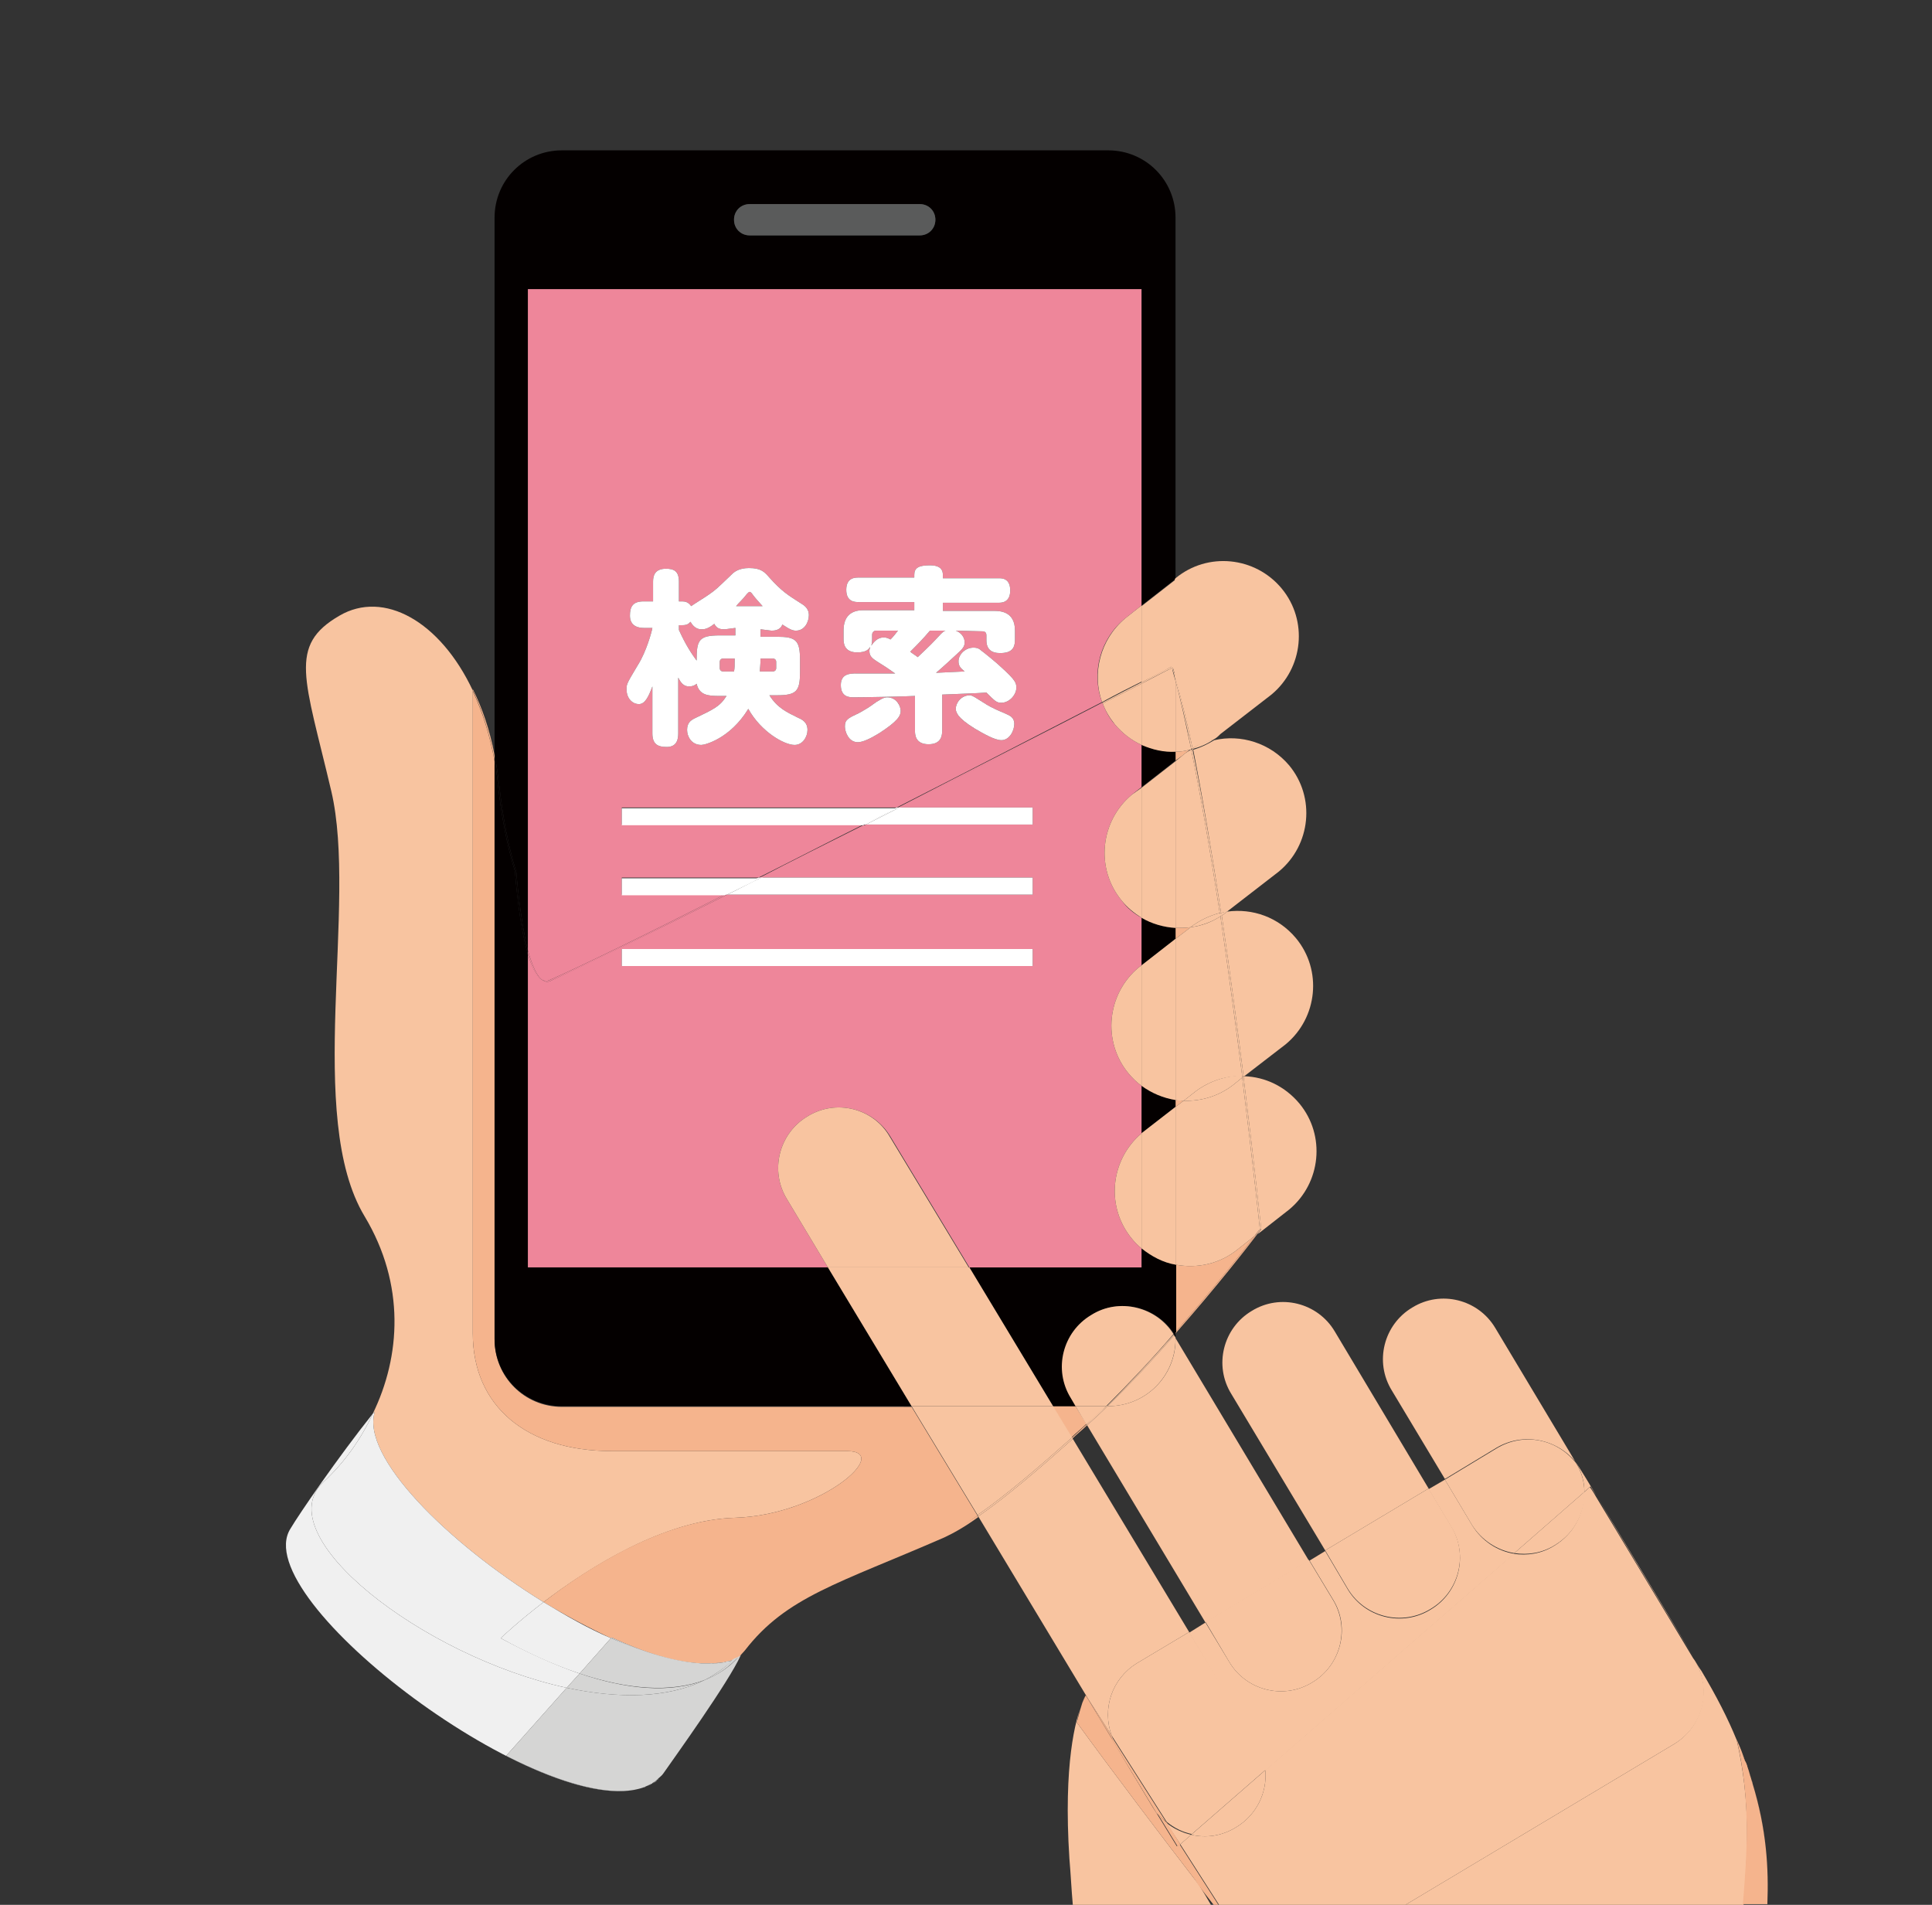 <?xml version="1.0" encoding="utf-8"?>
<!-- Generator: Adobe Illustrator 27.1.1, SVG Export Plug-In . SVG Version: 6.00 Build 0)  -->
<svg version="1.1" id="_レイヤー_2" xmlns="http://www.w3.org/2000/svg" xmlns:xlink="http://www.w3.org/1999/xlink" x="0px"
	 y="0px" viewBox="0 0 284 280" style="enable-background:new 0 0 284 280;" xml:space="preserve">
<rect x="0" y="0" width="284" height="280" fill="#333333" stroke="none"/>
<style type="text/css">
	.st0{fill:none;}
	.st1{fill:#F8C4A0;}
	.st2{fill:#F5B48D;}
	.st3{fill:#040000;}
	.st4{fill:#EE869A;}
	.st5{fill:#5A5B5B;}
	.st6{fill:#F0F0F0;}
	.st7{fill:#D5D5D4;}
	.st8{fill:#FFFFFF;}
</style>
<path class="st0" d="M159.8,209.5c-0.7,0.6-1.4,1.3-2.2,2l17.1,28.4l2.4-1.5L159.8,209.5z"/>
<path class="st0" d="M159.1,250.3c0.3-0.8,0.5-1.1,0.5-1.1c0,0,0,0,0,0v0l0,0l0.4,0.6l-16.2-26.9c-1.9,1.4-3.6,2.4-5,3
	c-15.6,6.8-23.2,8.7-29.3,16.6c-0.3,0.4-0.6,0.7-0.9,1c0.1-0.1,0.2-0.1,0.3-0.1c-1.8,4-9.8,15.1-11.4,17.4c-0.2,0.3-0.4,0.5-0.7,0.7
	c-0.1,0.1-0.1,0.1-0.2,0.2c-0.2,0.2-0.4,0.3-0.7,0.5c0,0-0.1,0-0.1,0.1c-0.3,0.2-0.6,0.3-0.9,0.4c-0.1,0-0.1,0-0.2,0.1
	c-14.4,5.4-58.6-27.6-52-38c1.4-2.2,7-10.5,12.1-16.9c4-8.4,4.8-19-1.2-29c-8.8-14.6-1-45.9-4.9-62.5s-6.4-21.4,1.2-25.8
	c6.5-3.8,14.8,0.8,19.6,11v-0.2c1.4,2.8,2.5,6.1,3.2,9.7V32c0-5.5,4.4-9.9,9.9-9.9h80.3c5.5,0,9.9,4.4,9.9,9.9v53.2l0.1-0.1
	c4.7-3.9,11.7-3.2,15.6,1.5c3.9,4.7,3.2,11.7-1.5,15.6l-7.5,5.8c-0.3,0.3-0.7,0.5-1,0.8c4-0.9,8.3,0.4,11,3.7
	c3.9,4.7,3.2,11.7-1.5,15.6l-7.5,5.8c0,0-0.1,0.1-0.1,0.1c3.7-0.5,7.6,0.8,10.1,3.9c3.9,4.7,3.2,11.7-1.5,15.6l-6.1,4.7
	c3,0.1,6,1.5,8.1,4c3.9,4.7,3.2,11.7-1.5,15.6l-4.6,3.6c-1.5,1.9-6.1,7.9-12.1,14.7v0.6l19.6,32.7l2.3-1.4l-13.8-23
	c-2.6-4.2-1.2-9.7,3-12.2c4.2-2.6,9.7-1.2,12.2,3l13.8,23.1l2.4-1.4l-7.8-13c-2.6-4.2-1.2-9.7,3-12.2c4.2-2.6,9.7-1.2,12.2,3
	l11.8,19.7c0,0,0.1,0.1,0.1,0.1c0.2,0.2,0.4,0.5,0.5,0.8c0.4,0.6,1.3,2.1,2.5,4.1c2.5,4.1,9.7,16.1,14.2,23.6
	c0.1,0.2,0.3,0.4,0.3,0.6c0,0,0,0.1,0,0.1c0.3,0.5,0.6,1,0.9,1.4c2.2,3.6,3.9,7,5.2,10.2c0,0,0,0,0-0.1c0.1,0.2,0.2,0.4,0.2,0.6
	c0.2,0.4,0.3,0.8,0.5,1.2c0.2,0.5,0.3,0.9,0.5,1.4c0.1,0.3,0.2,0.7,0.4,1c0.2,0.5,0.4,1.1,0.5,1.6c0.1,0.2,0.1,0.4,0.2,0.7
	c2.1,6.8,2.4,12.6,2.2,17.9H284V0H0v280h157.7c-0.2-2.2-0.4-4.5-0.5-6.8C156.2,259.3,158.1,252.7,159.1,250.3z"/>
<path class="st1" d="M79.9,235.5c6.7-5.1,17.7-12.1,28.2-12.4c12.5-0.4,23.2-9.8,16.4-9.8H89.9c-12.5,0-20.4-6.6-20.4-17.3v-94.5
	c-4.8-10.2-13.1-14.8-19.6-11c-7.6,4.4-5.1,9.2-1.2,25.8s-3.9,47.9,4.9,62.5c6,10,5.3,20.6,1.2,29c0.1-0.1,0.2-0.2,0.3-0.3
	C53,214.1,65.8,226.8,79.9,235.5z"/>
<path class="st2" d="M72.7,111c-0.7-3.7-1.8-6.9-3.2-9.7v0.2c1.4,3,2.5,6.4,3.2,10.3V111z"/>
<path class="st2" d="M172.8,195.8v0.2c6-6.8,10.6-12.7,12.1-14.7l-0.5,0.4C182.7,184,178.3,189.5,172.8,195.8z"/>
<path class="st2" d="M159.7,209.4c-0.7,0.6-1.4,1.3-2.2,2l0.1,0.1c0.7-0.7,1.5-1.3,2.2-2L159.7,209.4z"/>
<path class="st2" d="M138.6,225.7c-15.6,6.8-23.2,8.7-29.3,16.6c-0.4,0.6-0.9,1.1-1.4,1.6c0.1,0,0.2-0.1,0.3-0.1
	c0.1-0.1,0.3-0.1,0.4-0.2c0.3-0.3,0.6-0.7,0.9-1c6.1-7.9,13.7-9.8,29.3-16.6c1.3-0.6,3.1-1.6,5-3l-0.1-0.2
	C141.7,224.1,139.9,225.2,138.6,225.7z"/>
<path class="st2" d="M158.1,206.7h-3.4l2.8,4.6c0.7-0.7,1.5-1.3,2.2-2L158.1,206.7z"/>
<path class="st2" d="M89.9,213.3h34.6c6.8,0-3.9,9.4-16.4,9.8c-10.6,0.3-21.6,7.3-28.2,12.4c3.3,2,6.7,3.8,9.9,5.3l0.1-0.1
	c4.8,2.2,9.4,3.7,13.2,3.8c0.1,0,0.1,0,0.2,0c0.2,0,0.5,0,0.7,0c0.1,0,0.3,0,0.4,0c0.1,0,0.2,0,0.3,0c0.5,0,0.9-0.1,1.3-0.1
	c0,0,0,0,0.1,0c0.2,0,0.4-0.1,0.6-0.1c0.1,0,0.2,0,0.3-0.1c0.2,0,0.3-0.1,0.5-0.1c0.1,0,0.2-0.1,0.3-0.1c0,0,0.1,0,0.1,0
	c0.5-0.5,1-1,1.4-1.6c6.1-7.9,13.7-9.8,29.3-16.6c1.3-0.5,3.1-1.6,5.1-3l-9.7-16H82.6c-5.5,0-9.9-4.4-9.9-9.9v-85
	c-0.7-3.9-1.8-7.3-3.2-10.3V196C69.5,206.7,77.4,213.3,89.9,213.3z"/>
<path class="st2" d="M173.9,111c0.3-0.3,0.7-0.5,1-0.8c-0.7,0.2-1.4,0.3-2.1,0.3v1.3L173.9,111z"/>
<path class="st2" d="M175,136.3c-0.7,0.1-1.5,0.1-2.2,0.1v1.6l2.1-1.6C174.9,136.4,175,136.3,175,136.3z"/>
<path class="st2" d="M172.8,185.9v9.9c5.5-6.3,9.9-11.8,11.6-14.1l-2.4,1.9C179.3,185.8,176,186.5,172.8,185.9z"/>
<path class="st2" d="M172.8,162.7l1.2-0.9c-0.4,0-0.8-0.1-1.2-0.1V162.7z"/>
<path class="st3" d="M172.6,196.3l0.2,0.3V196C172.7,196.1,172.7,196.2,172.6,196.3C172.6,196.3,172.6,196.3,172.6,196.3z"/>
<path class="st3" d="M75.9,128.2c0,0,0.5,6.7,1.7,11.5V42.5h90.2V89l5-3.9V32c0-5.5-4.4-9.9-9.9-9.9H82.6c-5.5,0-9.9,4.4-9.9,9.9v79
	c0.3,1.4,0.5,2.9,0.7,4.5C73.9,120,74.7,124.3,75.9,128.2z M110.2,30h25c1.3,0,2.3,1,2.3,2.3s-1,2.3-2.3,2.3h-25
	c-1.3,0-2.3-1-2.3-2.3S108.9,30,110.2,30z"/>
<path class="st3" d="M172.5,196.1c0,0,0.1,0.1,0.1,0.1c0.1-0.1,0.1-0.2,0.2-0.2v-0.2C172.7,195.9,172.6,196,172.5,196.1z"/>
<path class="st3" d="M73.2,115.4c0.5,4.5,1.3,8.8,2.5,12.7c0,0,0.5,7.5,1.9,12.2v-0.6c-1.2-4.8-1.7-11.5-1.7-11.5
	c-1.2-3.9-2-8.2-2.5-12.7c-0.2-1.6-0.4-3-0.7-4.5v0.8C72.9,113,73.1,114.2,73.2,115.4z"/>
<path class="st3" d="M77.6,186.3v-46c-1.4-4.8-1.9-12.2-1.9-12.2c-1.2-3.9-2-8.2-2.5-12.7c-0.1-1.2-0.3-2.4-0.5-3.6v85
	c0,5.5,4.4,9.9,9.9,9.9H134l-12.3-20.4H77.6z"/>
<path class="st3" d="M172.8,136.4c-1.7-0.1-3.5-0.6-5-1.5v7l5-3.9V136.4z"/>
<path class="st3" d="M172.8,162.7v-1c-1.8-0.3-3.5-1-5-2.1v7c0,0,0.1-0.1,0.1-0.1L172.8,162.7z"/>
<path class="st3" d="M167.8,183.5v2.8h-25.3l12.3,20.4h3.4l-0.7-1.2c-2.6-4.2-1.2-9.7,3-12.2c4.1-2.6,9.6-1.2,12.1,2.8
	c0.1-0.1,0.2-0.2,0.3-0.3v-9.9C171,185.6,169.3,184.7,167.8,183.5z"/>
<path class="st3" d="M172.8,110.5c-1.7,0-3.4-0.3-5-1v6.2l5-3.9V110.5z"/>
<path class="st4" d="M138.3,93.2c0.4-0.4,0.6-0.5,0.7-0.5h-2.3c-1,1.2-1.9,2.1-2.9,3.1c0.5,0.4,0.9,0.6,1.1,0.8
	C136.8,94.8,137,94.6,138.3,93.2z"/>
<path class="st4" d="M79.8,144.1c0.3,0.1,0.6,0.1,0.9,0c5-2.2,14.6-6.9,25.8-12.6H91.4v-2.5h20.1c5-2.5,10.2-5.2,15.4-7.8H91.4v-2.5
	h40.4c11.6-5.9,22.6-11.6,30.2-15.5c-1.6-4.3-0.3-9.3,3.4-12.3l2.4-1.9V42.5H77.6v97.2C78.2,141.8,78.9,143.6,79.8,144.1z
	 M129.2,107.8c-1.3,0.8-2.4,1.3-3.1,1.3c-1.4,0-1.9-1.6-1.9-2.3c0-1,0.4-1.2,2.1-2c0.7-0.4,1.3-0.7,2.5-1.6c0.4-0.2,1-0.7,1.6-0.7
	c1.4,0,2,1.3,2,2S132,106,129.2,107.8z M147.2,108.8c-1,0-2.7-1-3.9-1.7c-1.3-0.8-2-1.4-2.4-1.9c-0.2-0.3-0.4-0.6-0.4-1
	c0-0.9,0.8-2,2.1-2c0.5,0.1,0.7,0.3,2,1.1c1.2,0.8,2.3,1.2,3.2,1.6c0.7,0.3,1.3,0.6,1.3,1.5C149.1,107.4,148.4,108.8,147.2,108.8z
	 M129.5,97.6c-1.1-0.7-1.7-1-1.7-1.9c0-0.3,0.1-0.4,0.1-0.6c-0.2,0.3-0.5,0.8-1.9,0.8c-2,0-2-1.5-2-2v-1.2c0-2.1,1.1-3,2.9-3h7.5
	v-1.2h-8.2c-0.5,0-1.8,0-1.8-1.8s1.3-1.8,1.8-1.8h8.2v-0.4c0-1,0.6-1.4,2.3-1.4c1.2,0,1.9,0.4,1.9,1.4V85h8.2c0.5,0,1.7,0,1.7,1.8
	s-1.3,1.8-1.7,1.8h-8.2v1.2h7.6c1,0,3,0.2,3,2.9V94c0,1.3-0.5,2-2.2,2c-1.3,0-2-0.6-2-1.9v-0.7c0-0.3-0.1-0.6-0.6-0.6l-3.9-0.1
	c0.8,0.3,1.3,1,1.3,1.7c0,0.6-0.2,0.9-1.2,1.8c-1.1,1-1.6,1.5-3,2.7c2-0.1,2.2-0.1,4.2-0.2c-0.6-0.5-0.9-0.8-0.9-1.5c0-1,1-2,2.2-2
	c0.6,0,0.9,0.2,1.1,0.4c0.3,0.2,2.4,1.9,3,2.5c2.1,1.9,2.2,2.3,2.2,3c0,1-1,2.2-2.2,2.2c-0.7,0-0.9-0.2-2.2-1.5
	c-1.1,0.1-4.2,0.2-6.5,0.3v5.3c0,0.8-0.2,2-2,2c-2,0-2-1.5-2-2v-5.1c-1.8,0.1-7.4,0.2-9,0.2c-0.6,0-1.9,0-1.9-1.8
	c0-1.7,1.4-1.7,2.3-1.7c1,0,3.9,0,5.7,0C131.4,98.9,130.5,98.2,129.5,97.6z M94.6,92.3c-0.5,0-2-0.1-2-1.8c0-1.3,0.4-2.1,2-2.1H96
	v-2.9c0-0.8,0.2-1.9,1.9-1.9c1.1,0,1.9,0.3,1.9,1.9v2.9h0.5c0.4,0,0.9,0.1,1.3,0.7c0.4-0.3,2.2-1.4,2.6-1.7c1-0.7,1-0.7,3.4-3
	c0.3-0.3,1-0.9,2.5-0.9c1.8,0,2.3,0.6,3,1.4c1.8,2,2.6,2.5,4.8,3.9c0.5,0.3,1,0.8,1,1.6c0,1-0.6,2.3-1.9,2.3c-0.4,0-0.8-0.1-2-0.9
	c-0.3,0.9-1.3,0.9-1.6,0.9l-1.6-0.2v1.1h2.4c2.8,0,3.4,0.5,3.4,3.4v1.8c0,2.8-0.5,3.4-3.4,3.4h-1.1c1.2,1.9,2.6,2.5,4.2,3.3
	c0.7,0.3,1.4,0.7,1.4,1.8c0,1-0.7,2.2-1.9,2.2c-1.5,0-4.9-1.9-6.8-5.3c-2.7,4.4-6.4,5.3-6.9,5.3c-1.5,0-2.1-1.3-2.1-2.2
	c0-1,0.5-1.4,1.1-1.7c2.7-1.3,3.7-1.7,4.7-3.3h-1.1c-1.6,0-2.9-0.1-3.3-1.8c-0.3,0.3-0.7,0.4-1.1,0.4c-0.8,0-1.2-0.5-1.6-1.3v8.2
	c0,0.7-0.1,2-1.7,2c-1.3,0-2.1-0.4-2.1-2v-6.9c-0.6,1.6-1.1,2.6-2,2.6c-0.8,0-1.8-0.7-1.8-2.2c0-0.8,0.1-0.9,1.7-3.6
	c1.2-1.9,2-4.8,2.1-5.4H94.6z"/>
<path class="st4" d="M110.5,87.2c-0.1-0.1-0.2-0.2-0.3-0.2c-0.1,0-0.2,0.1-0.4,0.3c-0.6,0.8-1.2,1.3-1.6,1.8h3.9
	C111.3,88.2,111,87.9,110.5,87.2z"/>
<path class="st4" d="M128.8,92.7c-0.4,0-0.6,0.3-0.6,0.6V94c0,0.5-0.1,0.7-0.1,0.9c0.3-0.5,0.9-1.2,1.8-1.2c0.5,0,0.8,0.2,1,0.3
	c0.5-0.5,0.7-0.8,1.1-1.3H128.8z"/>
<path class="st4" d="M111.7,98.7h1.9c0.3,0,0.5-0.2,0.5-0.5v-0.9c0-0.3-0.2-0.5-0.5-0.5h-1.8C111.8,97.7,111.7,98.2,111.7,98.7z"/>
<path class="st4" d="M105.8,97.3v0.9c0,0.3,0.2,0.5,0.5,0.5h1.6c0.1-0.5,0.1-0.9,0.1-1.9h-1.7C106,96.8,105.8,97,105.8,97.3z"/>
<path class="st4" d="M105.8,93.4h2.3v-1.1l-1.5,0.2c-0.6,0-1.2,0-1.6-0.8c-1,0.8-1.5,0.8-1.9,0.8c-0.2,0-1,0-1.6-1.1
	c-0.2,0.2-0.4,0.5-1.2,0.5h-0.5v0.7c1,2.2,1.8,3.4,2.6,4.5C102.4,94.1,102.7,93.4,105.8,93.4z"/>
<path class="st4" d="M80.7,144.1c-0.3,0.1-0.6,0.1-0.9,0c0.3,0.2,0.7,0.3,1.1,0.1c5-2.2,14.7-7,26-12.7h-0.4
	C95.3,137.2,85.7,141.9,80.7,144.1z"/>
<path class="st4" d="M131.8,118.8h0.4c11.5-5.9,22.4-11.4,29.9-15.3c0-0.1,0-0.1-0.1-0.2C154.5,107.2,143.4,112.8,131.8,118.8z"/>
<path class="st4" d="M111.5,129.1h0.4c5-2.5,10.2-5.2,15.4-7.8h-0.4C121.7,123.9,116.5,126.5,111.5,129.1z"/>
<path class="st4" d="M79.8,144.1c-0.9-0.5-1.6-2.3-2.2-4.4v0.6C78.2,142.3,78.9,143.8,79.8,144.1z"/>
<path class="st4" d="M121.7,186.3l-6-10c-2.6-4.2-1.2-9.7,3-12.2c4.2-2.6,9.7-1.2,12.2,3l11.6,19.2h25.3v-2.8
	c-0.5-0.4-1-0.9-1.4-1.4c-3.9-4.7-3.2-11.6,1.4-15.5v-7c-0.7-0.5-1.3-1.1-1.9-1.8c-3.9-4.7-3.2-11.7,1.5-15.6l0.4-0.3v-7
	c-1.1-0.6-2.1-1.4-2.9-2.5c-3.9-4.7-3.2-11.7,1.5-15.6l1.4-1.1v-6.2c-1.5-0.7-2.8-1.7-3.9-3c-0.8-0.9-1.4-2-1.8-3.1
	c-7.5,3.9-18.4,9.5-29.9,15.3h19.6v2.5h-24.5c-5.2,2.6-10.4,5.3-15.4,7.8h39.9v2.5h-44.9c-11.3,5.7-21,10.4-26,12.7
	c-0.4,0.2-0.8,0.1-1.1-0.1c-0.9-0.4-1.6-1.9-2.2-3.8v46H121.7z M91.4,139.5h60.4v2.5H91.4V139.5z"/>
<path class="st5" d="M110.2,34.6h25c1.3,0,2.3-1,2.3-2.3s-1-2.3-2.3-2.3h-25c-1.3,0-2.3,1-2.3,2.3S108.9,34.6,110.2,34.6z"/>
<path class="st1" d="M185.4,180.7c0,0-0.2,0.2-0.5,0.7l4.6-3.6c4.7-3.9,5.4-10.9,1.5-15.6c-2.1-2.5-5-3.9-8.1-4l-0.1,0.1
	C184.4,171.2,185.4,180.7,185.4,180.7z"/>
<path class="st1" d="M182.8,158.3l-0.2,0.1c1.6,12.8,2.6,22.3,2.6,22.3s-0.3,0.4-0.8,1l0.5-0.4c0.3-0.4,0.5-0.7,0.5-0.7
	S184.4,171.2,182.8,158.3z"/>
<path class="st1" d="M174,161.8l-1.2,0.9v23.2c3.2,0.6,6.5-0.1,9.2-2.3l2.4-1.9c0.5-0.7,0.8-1,0.8-1s-1-9.5-2.6-22.3l-1.1,0.9
	C179.3,161.1,176.6,161.9,174,161.8z"/>
<path class="st1" d="M172.8,162.7l-4.9,3.8c0,0-0.1,0.1-0.1,0.1v16.9c1.5,1.2,3.2,2.1,5,2.4V162.7z"/>
<path class="st1" d="M166.4,182.1c0.4,0.5,0.9,1,1.4,1.4v-16.9C163.2,170.5,162.5,177.4,166.4,182.1z"/>
<path class="st1" d="M182.8,158.2c0,0,0.1,0,0.1,0l6.1-4.7c4.7-3.9,5.4-10.9,1.5-15.6c-2.6-3.1-6.4-4.4-10.1-3.9
	c-0.3,0.2-0.5,0.4-0.8,0.6C180.8,142.8,181.9,151,182.8,158.2z"/>
<path class="st1" d="M182.6,158.2c0.1,0,0.1,0,0.2,0c-0.9-7.2-2-15.4-3.2-23.6c-0.1,0-0.1,0.1-0.2,0.1
	C180.6,142.9,181.7,151,182.6,158.2z"/>
<path class="st1" d="M174.9,136.4l-2.1,1.6v23.7c0.4,0.1,0.8,0.1,1.2,0.1l1.4-1.1c2.1-1.7,4.7-2.6,7.2-2.5c-0.9-7.1-2-15.3-3.2-23.5
	c-1.4,0.9-2.8,1.4-4.4,1.6C175,136.3,174.9,136.4,174.9,136.4z"/>
<path class="st1" d="M172.8,138l-5,3.9v17.7c1.5,1.1,3.2,1.8,5,2.1V138z"/>
<path class="st1" d="M167.4,142.2c-4.7,3.9-5.4,10.9-1.5,15.6c0.6,0.7,1.2,1.3,1.9,1.8v-17.7L167.4,142.2z"/>
<path class="st1" d="M182.8,158.3l0.1-0.1c0,0-0.1,0-0.1,0C182.8,158.2,182.8,158.3,182.8,158.3z"/>
<path class="st1" d="M182.6,158.4l0.2-0.1c0,0,0-0.1,0-0.1c-0.1,0-0.1,0-0.2,0C182.6,158.3,182.6,158.3,182.6,158.4z"/>
<path class="st1" d="M175.4,160.7l-1.4,1.1c2.6,0.1,5.3-0.7,7.5-2.5l1.1-0.9c0-0.1,0-0.2,0-0.3C180.1,158.1,177.5,159,175.4,160.7z"
	/>
<path class="st1" d="M179.5,134.2c0.3-0.1,0.6-0.1,0.9-0.2c0,0,0.1-0.1,0.1-0.1l7.5-5.8c4.7-3.9,5.4-10.9,1.5-15.6
	c-2.8-3.3-7.1-4.6-11-3.7c-1,0.6-2,1.1-3.1,1.4C176.8,117.3,178.2,125.7,179.5,134.2z"/>
<path class="st1" d="M179.3,134.2c0.1,0,0.1,0,0.2,0c-1.3-8.4-2.7-16.8-4.2-24c-0.1,0-0.1,0-0.2,0
	C176.6,117.4,178,125.8,179.3,134.2z"/>
<path class="st1" d="M173.9,111l-1.1,0.9v24.5c0.7,0,1.5,0,2.2-0.1c1.3-1,2.8-1.7,4.3-2.1c-1.3-8.4-2.7-16.8-4.2-24
	c-0.1,0-0.1,0-0.2,0.1C174.6,110.5,174.2,110.7,173.9,111z"/>
<path class="st1" d="M172.8,111.9l-5,3.9v19.1c1.5,0.9,3.3,1.4,5,1.5V111.9z"/>
<path class="st1" d="M166.4,116.8c-4.7,3.9-5.4,10.9-1.5,15.6c0.8,1,1.8,1.8,2.9,2.5v-19.1L166.4,116.8z"/>
<path class="st1" d="M179.6,134.6c0.3-0.2,0.5-0.4,0.8-0.6c-0.3,0-0.6,0.1-0.9,0.2C179.5,134.3,179.5,134.5,179.6,134.6z"/>
<path class="st1" d="M179.4,134.7c0.1,0,0.1-0.1,0.2-0.1c0-0.1,0-0.3-0.1-0.4c-0.1,0-0.1,0-0.2,0
	C179.3,134.4,179.4,134.5,179.4,134.7z"/>
<path class="st1" d="M179.4,134.7c0-0.2,0-0.3-0.1-0.5c-1.5,0.4-3,1.1-4.3,2.1C176.5,136.1,178,135.6,179.4,134.7z"/>
<path class="st1" d="M175.3,110c1-0.6,2.1-1,3.1-1.3c0.4-0.2,0.7-0.5,1-0.8l7.5-5.8c4.7-3.9,5.4-10.9,1.5-15.6
	c-3.9-4.7-10.9-5.4-15.6-1.5l-0.1,0.1v14.3C173.6,102.5,174.5,106.1,175.3,110z"/>
<path class="st1" d="M175.1,110.1c0.1,0,0.1-0.1,0.2-0.1c-0.8-3.9-1.7-7.5-2.5-10.5v0.6C173.6,103,174.4,106.4,175.1,110.1z"/>
<path class="st1" d="M175.1,110.1c-0.8-3.7-1.5-7.1-2.3-10v10.4c0.7,0,1.4-0.1,2.1-0.3C175,110.2,175.1,110.2,175.1,110.1z"/>
<path class="st1" d="M167.8,100.3c2.8-1.4,4.4-2.3,4.4-2.3c0,0.1,0,0.1,0.1,0.2c0.1,0,0.1-0.1,0.1-0.1c0.1,0.4,0.3,0.9,0.4,1.4V85.2
	l-5,3.9V100.3z"/>
<path class="st1" d="M172.3,98.2c0-0.1,0-0.1-0.1-0.2c0,0-1.6,0.8-4.4,2.3v0.2C170.2,99.2,171.8,98.4,172.3,98.2z"/>
<path class="st1" d="M172.8,99.5c-0.1-0.5-0.3-0.9-0.4-1.4c0,0-0.1,0-0.1,0.1c0.2,0.6,0.4,1.3,0.5,1.9V99.5z"/>
<path class="st1" d="M167.8,109.5c1.6,0.7,3.3,1.1,5,1v-10.4c-0.2-0.7-0.4-1.3-0.5-1.9c-0.5,0.2-2,1-4.5,2.3V109.5z"/>
<path class="st1" d="M162,103.2c2.2-1.2,4.2-2.2,5.8-3V89l-2.4,1.9C161.7,94,160.5,99,162,103.2z"/>
<path class="st1" d="M162.1,103.4c2.2-1.1,4.1-2.1,5.7-2.9v-0.2c-1.6,0.8-3.5,1.8-5.8,3C162.1,103.3,162.1,103.4,162.1,103.4z"/>
<path class="st1" d="M162.1,103.4c0.4,1.1,1,2.1,1.8,3.1c1.1,1.3,2.4,2.3,3.9,3v-9C166.2,101.3,164.3,102.3,162.1,103.4z"/>
<path class="st1" d="M175.3,110.1c1.1-0.3,2.1-0.7,3.1-1.4c-1.1,0.2-2.2,0.7-3.1,1.3C175.3,110.1,175.3,110.1,175.3,110.1z"/>
<path class="st1" d="M175.2,110.2c0.1,0,0.1,0,0.2,0c0,0,0-0.1,0-0.1C175.2,110.1,175.2,110.1,175.2,110.2
	C175.1,110.1,175.2,110.2,175.2,110.2z"/>
<path class="st1" d="M175.2,110.2C175.2,110.2,175.1,110.1,175.2,110.2c-0.1,0-0.1,0-0.2,0.1C175,110.2,175.1,110.2,175.2,110.2z"/>
<path class="st6" d="M96.6,261.7c-0.2,0.2-0.4,0.3-0.7,0.5C96.2,262,96.4,261.8,96.6,261.7z"/>
<path class="st6" d="M95.8,262.2c-0.3,0.2-0.6,0.3-0.9,0.4C95.2,262.5,95.6,262.4,95.8,262.2z"/>
<path class="st6" d="M97.5,260.8c-0.2,0.3-0.4,0.5-0.7,0.7C97.1,261.3,97.3,261.1,97.5,260.8z"/>
<path class="st6" d="M74.4,258.1l8.9-10c-21.2-4.6-44.2-22.5-35.7-30.3c2.9-2.7,5.4-6.1,7.2-10c-5.1,6.4-10.8,14.7-12.1,16.9
	c-6.6,10.4,37.6,43.4,52,38C90.1,264.4,82.5,262.2,74.4,258.1z"/>
<path class="st6" d="M47.6,217.8c-8.5,7.8,14.5,25.7,35.7,30.3l1.9-2.1c-3.8-1.3-7.7-3.1-11.6-5.2c0,0,2.4-2.3,6.3-5.3
	c-14.1-8.7-26.9-21.4-24.8-28c-0.1,0.1-0.2,0.2-0.3,0.3C53,211.7,50.5,215.1,47.6,217.8z"/>
<path class="st6" d="M108.2,243.8c-0.1,0-0.2,0.1-0.3,0.1c0,0,0,0,0,0C108,243.8,108.1,243.8,108.2,243.8z"/>
<path class="st6" d="M79.9,235.5c-3.9,3-6.3,5.3-6.3,5.3c3.8,2.1,7.7,3.9,11.6,5.2l4.6-5.2C86.5,239.4,83.2,237.5,79.9,235.5z"/>
<path class="st6" d="M107,244.2c0.2,0,0.3-0.1,0.5-0.1C107.3,244.1,107.1,244.1,107,244.2z"/>
<path class="st6" d="M104.4,244.6c-0.1,0-0.3,0-0.4,0C104.1,244.6,104.3,244.6,104.4,244.6z"/>
<path class="st6" d="M106.1,244.4c0.2,0,0.4-0.1,0.6-0.1C106.5,244.3,106.3,244.3,106.1,244.4z"/>
<path class="st6" d="M104.7,244.5c0.5,0,0.9-0.1,1.3-0.1C105.6,244.5,105.2,244.5,104.7,244.5z"/>
<path class="st6" d="M103.1,244.5c0.1,0,0.1,0,0.2,0C103.2,244.5,103.1,244.5,103.1,244.5z"/>
<path class="st6" d="M107.9,243.9C107.9,243.9,107.9,243.9,107.9,243.9C107.9,243.9,107.8,243.9,107.9,243.9
	C107.8,243.9,107.9,243.9,107.9,243.9z"/>
<path class="st7" d="M95.9,262.2C95.9,262.2,95.9,262.2,95.9,262.2C95.9,262.2,95.9,262.2,95.9,262.2z"/>
<path class="st7" d="M96.8,261.5c-0.1,0.1-0.1,0.1-0.2,0.2C96.7,261.6,96.8,261.6,96.8,261.5z"/>
<path class="st7" d="M94.9,262.7c-0.1,0-0.1,0-0.2,0.1C94.8,262.7,94.9,262.7,94.9,262.7z"/>
<path class="st7" d="M108.9,243.4c-0.1,0.1-0.2,0.1-0.3,0.1c0,0,0,0,0,0C108.7,243.5,108.8,243.5,108.9,243.4z"/>
<path class="st7" d="M108.6,243.6C108.6,243.6,108.6,243.5,108.6,243.6c-0.1,0.1-0.3,0.1-0.4,0.2
	C108.3,243.7,108.5,243.6,108.6,243.6z"/>
<path class="st7" d="M107.5,244c0.1,0,0.2-0.1,0.3-0.1C107.7,244,107.6,244,107.5,244z"/>
<path class="st7" d="M106,244.4C106.1,244.4,106.1,244.4,106,244.4C106.1,244.4,106.1,244.4,106,244.4z"/>
<path class="st7" d="M106.7,244.3c0.1,0,0.2,0,0.3-0.1C106.9,244.2,106.8,244.2,106.7,244.3z"/>
<path class="st7" d="M104,244.6c-0.2,0-0.5,0-0.7,0C103.5,244.6,103.7,244.6,104,244.6z"/>
<path class="st7" d="M104.4,244.6c0.1,0,0.2,0,0.3,0C104.6,244.5,104.5,244.5,104.4,244.6z"/>
<path class="st7" d="M89.9,240.7l-0.1,0.1c4.9,2.2,9.5,3.6,13.3,3.7C99.3,244.4,94.7,242.9,89.9,240.7z"/>
<path class="st7" d="M103.7,246.9c-5.6,2.8-12.8,2.8-20.4,1.2l-8.9,10c8.1,4.1,15.7,6.3,20.3,4.6c0.1,0,0.1,0,0.2-0.1
	c0.3-0.1,0.6-0.3,0.9-0.4c0,0,0.1,0,0.1-0.1c0.2-0.1,0.5-0.3,0.7-0.5c0.1-0.1,0.1-0.1,0.2-0.2c0.2-0.2,0.5-0.4,0.7-0.7
	c1.6-2.3,9.6-13.4,11.4-17.4c-0.1,0.1-0.2,0.1-0.3,0.2C107.2,245.1,105.5,246.2,103.7,246.9z"/>
<path class="st7" d="M85.2,246l-1.9,2.1c7.5,1.6,14.8,1.6,20.4-1.2C98.6,249,92,248.3,85.2,246z"/>
<path class="st7" d="M103.7,246.9c1.9-0.7,3.5-1.9,4.9-3.4c-0.1,0.1-0.3,0.1-0.4,0.2c-0.1,0-0.2,0.1-0.3,0.1
	C106.6,245.1,105.2,246.1,103.7,246.9z"/>
<path class="st7" d="M107.9,243.9C107.9,243.9,107.8,243.9,107.9,243.9c-0.2,0.1-0.3,0.1-0.4,0.2c-0.2,0.1-0.3,0.1-0.5,0.1
	c-0.1,0-0.2,0-0.3,0.1c-0.2,0-0.4,0.1-0.6,0.1c0,0,0,0-0.1,0c-0.4,0.1-0.9,0.1-1.3,0.1c-0.1,0-0.2,0-0.3,0c-0.1,0-0.3,0-0.4,0
	c-0.2,0-0.5,0-0.7,0c-0.1,0-0.1,0-0.2,0c-3.8-0.2-8.4-1.6-13.3-3.7l-4.6,5.2c6.9,2.3,13.4,2.9,18.5,0.9
	C105.2,246.1,106.6,245.1,107.9,243.9z"/>
<path class="st1" d="M231.7,215c0,0-0.1-0.1-0.1-0.1l-11.8-19.7c-2.5-4.2-8-5.6-12.2-3c-4.2,2.5-5.6,8-3,12.2l7.8,13l7.6-4.6
	C223.9,210.5,228.9,211.5,231.7,215z"/>
<path class="st1" d="M249.2,244.1c-0.1-0.1-0.2-0.3-0.3-0.6C249,243.8,249.1,244,249.2,244.1C249.2,244.2,249.2,244.1,249.2,244.1z"
	/>
<path class="st1" d="M192.9,247.3c-4.2,2.6-9.7,1.2-12.2-3l-3.5-5.8l-2.4,1.5l9.9,16.5c0.7,1.2,1.1,2.5,1.3,3.8l36.6-31.9
	c-2.5-0.4-4.8-1.9-6.2-4.2l-4-6.7l-2.4,1.4l3.3,5.5c2.6,4.2,1.2,9.7-3,12.2c-4.2,2.6-9.7,1.2-12.2-3l-3.3-5.6l-2.3,1.4l3.5,5.8
	C198.5,239.3,197.1,244.8,192.9,247.3z"/>
<path class="st1" d="M173.5,271.1l1.6-1.4c-1.3-0.3-2.6-0.9-3.7-1.8L173.5,271.1z"/>
<path class="st1" d="M232.9,219.3l0.9-0.8c0,0,0.3,0.5,0.9,1.4c-1.2-2-2.1-3.5-2.5-4.1c-0.2-0.3-0.3-0.5-0.5-0.8
	C232.5,216.4,232.9,217.8,232.9,219.3z"/>
<path class="st1" d="M222.6,228.3l10.3-9c0-1.4-0.4-2.9-1.2-4.2c-2.8-3.6-7.7-4.6-11.7-2.2l-7.6,4.6l4,6.7
	C217.8,226.4,220.1,227.9,222.6,228.3z"/>
<path class="st1" d="M196.2,195.7c-2.5-4.2-8-5.6-12.2-3c-4.2,2.5-5.6,8-3,12.2l13.8,23l15.2-9.1L196.2,195.7z"/>
<path class="st1" d="M210.3,236.5c4.2-2.5,5.6-8,3-12.2l-3.3-5.5l-15.2,9.1l3.3,5.6C200.6,237.7,206.1,239.1,210.3,236.5z"/>
<path class="st1" d="M162.9,206.7h-0.1c-0.9,0.9-1.9,1.8-3,2.8l17.4,29l15.2-9.1l-19.6-32.7v0.2
	C172.8,202.3,168.4,206.7,162.9,206.7z"/>
<path class="st1" d="M159.7,209.4l0.1,0.1c1.1-1,2.1-1.9,3-2.8h-0.2C161.7,207.5,160.7,208.4,159.7,209.4z"/>
<path class="st1" d="M158.1,206.7l1.6,2.7c1-0.9,2-1.8,2.9-2.7H158.1z"/>
<path class="st1" d="M172.6,196.3c-3,3.4-6.3,7-9.8,10.4h0.1c5.5,0,9.9-4.4,9.9-9.9v-0.2L172.6,196.3
	C172.6,196.3,172.6,196.3,172.6,196.3z"/>
<path class="st1" d="M162.8,206.7c3.5-3.4,6.8-7,9.8-10.4c0,0-0.1-0.1-0.1-0.1c-3,3.4-6.4,7.1-9.9,10.6H162.8z"/>
<path class="st1" d="M160.4,193.3c-4.2,2.5-5.6,8-3,12.2l0.7,1.2h4.5c3.5-3.5,6.9-7.1,9.9-10.6C170,192.1,164.5,190.7,160.4,193.3z"
	/>
<path class="st1" d="M180.7,244.3c2.5,4.2,8,5.6,12.2,3c4.2-2.5,5.6-8,3-12.2l-3.5-5.8l-15.2,9.1L180.7,244.3z"/>
<path class="st1" d="M167.1,244.5l7.7-4.6l-17.1-28.4c-4.6,4.1-9.7,8.5-13.9,11.4l16.2,26.9l3.4,5.3
	C162,251.2,163.4,246.8,167.1,244.5z"/>
<path class="st1" d="M157.6,211.3c-4.6,4.1-9.7,8.5-13.9,11.4l0.1,0.2c4.2-2.9,9.3-7.3,13.9-11.4L157.6,211.3z"/>
<path class="st1" d="M134,206.7l9.7,16c4.2-2.9,9.3-7.3,13.9-11.4l-2.8-4.6H134z"/>
<polygon class="st1" points="142.5,186.3 121.7,186.3 134,206.7 154.8,206.7 "/>
<path class="st1" d="M118.7,164.1c-4.2,2.5-5.6,8-3,12.2l6,10h20.7l-11.6-19.2C128.4,162.9,122.9,161.5,118.7,164.1z"/>
<path class="st1" d="M174.8,239.9l-7.7,4.6c-3.7,2.3-5.1,6.7-3.7,10.6l8.1,12.7c1.1,0.9,2.3,1.5,3.7,1.8l10.9-9.5
	c-0.1-1.3-0.5-2.6-1.3-3.8L174.8,239.9z"/>
<polygon class="st1" points="159.6,249.2 159.6,249.2 159.6,249.2 "/>
<path class="st1" d="M176.2,277c-5.1-6.6-12.6-16.5-17.9-23.8c0.2-1.3,0.5-2.2,0.8-2.9c-1,2.4-2.8,9-1.9,22.9
	c0.2,2.3,0.3,4.6,0.5,6.8H178C177.5,279.1,176.9,278.1,176.2,277z"/>
<path class="st1" d="M234.7,219.9c4.2,7,12.1,20.1,14.2,23.6C244.3,236,237.1,224,234.7,219.9z"/>
<path class="st1" d="M257.4,261.5c0.1,0.2,0.1,0.4,0.2,0.7C257.6,261.9,257.5,261.7,257.4,261.5z"/>
<path class="st1" d="M255.5,256.3c0.2,0.4,0.3,0.8,0.5,1.2C255.9,257.1,255.7,256.7,255.5,256.3z"/>
<path class="st1" d="M255.3,255.8c-1.3-3.2-3-6.5-5.2-10.2c-0.3-0.4-0.6-0.9-0.9-1.4c2.4,4.2,1.1,9.5-3,12.1L206.6,280h49.7
	C256.9,272.6,257.4,265,255.3,255.8z"/>
<path class="st1" d="M256.5,258.9c0.1,0.3,0.2,0.7,0.4,1C256.8,259.5,256.7,259.2,256.5,258.9z"/>
<path class="st1" d="M249.2,244.2c-0.1-0.2-0.3-0.4-0.4-0.6c-2.1-3.5-10-16.6-14.2-23.6c-0.5-0.9-0.9-1.4-0.9-1.4l-0.9,0.8
	c0.1,3.1-1.5,6.1-4.3,7.8c-1.9,1.2-4,1.5-6,1.2L186,260.2c0.3,3.3-1.3,6.6-4.3,8.4c-2.1,1.3-4.4,1.6-6.6,1.1l-1.6,1.4l5.7,8.9h27.4
	l39.6-23.7C250.4,253.7,251.7,248.4,249.2,244.2z"/>
<path class="st1" d="M228.6,227.1c2.8-1.7,4.4-4.7,4.3-7.8l-10.3,9C224.6,228.6,226.7,228.3,228.6,227.1z"/>
<path class="st1" d="M181.7,268.6c3-1.8,4.6-5.1,4.3-8.4l-10.9,9.5C177.3,270.2,179.6,269.9,181.7,268.6z"/>
<polygon class="st2" points="160,249.8 159.6,249.2 159.6,249.2 161.7,252.7 "/>
<path class="st2" d="M159.1,250.3c0.3-0.8,0.5-1.1,0.5-1.1C159.6,249.2,159.4,249.6,159.1,250.3z"/>
<path class="st2" d="M170.1,266.5l3,4.9l0.4-0.3l-2-3.2C170.9,267.4,170.5,267,170.1,266.5z"/>
<path class="st2" d="M163.7,255.9c-0.1-0.3-0.2-0.5-0.3-0.8l-3.4-5.3l1.7,2.9L163.7,255.9z"/>
<path class="st2" d="M171.4,267.8l-8.1-12.7c0.1,0.3,0.2,0.5,0.3,0.8l6.4,10.6C170.5,267,170.9,267.4,171.4,267.8z"/>
<path class="st2" d="M163.8,256.2l-2.1-3.5l-2.1-3.5c0,0,0,0,0,0c0,0-0.2,0.4-0.5,1.1c-0.2,0.6-0.5,1.6-0.8,2.9
	c5.3,7.3,12.8,17.2,17.9,23.8c-4.6-7.7-11-18.4-12.1-20.3C164,256.5,163.9,256.4,163.8,256.2z"/>
<path class="st2" d="M179.1,280l-5.7-8.9l-0.4,0.3l-3-4.9c-0.2-0.3-0.4-0.6-0.6-0.9l-5.7-9.4c0.1,0.2,0.2,0.4,0.3,0.5
	c1.1,1.9,7.5,12.6,12.1,20.3c0.8,1.1,1.6,2.1,2.3,3H179.1z"/>
<path class="st2" d="M161.7,252.7l2.1,3.5c0-0.1-0.1-0.2-0.1-0.3L161.7,252.7z"/>
<path class="st2" d="M163.8,256.2l5.7,9.4c0.2,0.3,0.4,0.6,0.6,0.9l-6.4-10.6C163.7,256,163.8,256.1,163.8,256.2z"/>
<path class="st2" d="M256,257.5c0.2,0.5,0.3,0.9,0.5,1.4C256.4,258.4,256.2,258,256,257.5z"/>
<path class="st2" d="M255.3,255.7C255.3,255.7,255.3,255.7,255.3,255.7c0.1,0.2,0.2,0.4,0.2,0.6
	C255.5,256.1,255.4,255.9,255.3,255.7z"/>
<path class="st2" d="M256.9,259.9c0.2,0.5,0.4,1.1,0.5,1.6C257.3,260.9,257.1,260.4,256.9,259.9z"/>
<path class="st2" d="M257.6,262.1c2.1,6.8,2.4,12.6,2.2,17.9h0C260,274.7,259.7,269,257.6,262.1z"/>
<path class="st2" d="M257.6,262.1c-0.1-0.2-0.1-0.4-0.2-0.7c-0.2-0.5-0.3-1.1-0.5-1.6c-0.1-0.3-0.2-0.7-0.4-1
	c-0.2-0.4-0.3-0.9-0.5-1.4c-0.2-0.4-0.3-0.8-0.5-1.2c-0.1-0.2-0.1-0.3-0.2-0.5c2.1,9.2,1.5,16.8,0.9,24.2h3.6
	C260,274.7,259.7,269,257.6,262.1z"/>
<path class="st8" d="M92.1,101.3c0,1.5,1,2.2,1.8,2.2c0.9,0,1.4-1,2-2.6v6.9c0,1.6,0.8,2,2.1,2c1.6,0,1.7-1.3,1.7-2v-8.2
	c0.4,0.8,0.8,1.3,1.6,1.3c0.4,0,0.8-0.1,1.1-0.4c0.4,1.7,1.7,1.8,3.3,1.8h1.1c-1,1.6-2,2-4.7,3.3c-0.6,0.3-1.1,0.7-1.1,1.7
	c0,0.9,0.6,2.2,2.1,2.2c0.5,0,4.2-0.9,6.9-5.3c1.9,3.4,5.3,5.3,6.8,5.3c1.2,0,1.9-1.2,1.9-2.2c0-1.1-0.7-1.5-1.4-1.8
	c-1.6-0.8-3-1.4-4.2-3.3h1.1c2.9,0,3.4-0.6,3.4-3.4V97c0-2.9-0.6-3.4-3.4-3.4h-2.4v-1.1l1.6,0.2c0.3,0,1.3,0,1.6-0.9
	c1.2,0.8,1.6,0.9,2,0.9c1.3,0,1.9-1.3,1.9-2.3c0-0.8-0.5-1.3-1-1.6c-2.2-1.4-3-1.9-4.8-3.9c-0.7-0.8-1.2-1.4-3-1.4
	c-1.5,0-2.2,0.6-2.5,0.9c-2.4,2.3-2.4,2.3-3.4,3c-0.4,0.3-2.2,1.4-2.6,1.7c-0.4-0.6-0.9-0.7-1.3-0.7h-0.5v-2.9
	c0-1.6-0.8-1.9-1.9-1.9c-1.7,0-1.9,1.1-1.9,1.9v2.9h-1.4c-1.6,0-2,0.8-2,2.1c0,1.7,1.5,1.8,2,1.8h1.3c-0.1,0.6-0.9,3.5-2.1,5.4
	C92.2,100.4,92.1,100.5,92.1,101.3z M107.9,98.7h-1.6c-0.3,0-0.5-0.2-0.5-0.5v-0.9c0-0.3,0.2-0.5,0.5-0.5h1.7
	C108,97.8,108,98.2,107.9,98.7z M113.6,96.8c0.3,0,0.5,0.2,0.5,0.5v0.9c0,0.3-0.2,0.5-0.5,0.5h-1.9c0-0.5,0.1-1,0.1-1.9H113.6z
	 M109.8,87.3c0.2-0.2,0.3-0.3,0.4-0.3c0.1,0,0.2,0.1,0.3,0.2c0.5,0.7,0.8,1,1.6,1.9h-3.9C108.6,88.6,109.2,88.1,109.8,87.3z
	 M99.8,91.9h0.5c0.8,0,1-0.3,1.2-0.5c0.6,1.1,1.4,1.1,1.6,1.1c0.4,0,0.9,0,1.9-0.8c0.4,0.8,1,0.8,1.6,0.8l1.5-0.2v1.1h-2.3
	c-3.1,0-3.4,0.7-3.4,3.7c-0.8-1.1-1.6-2.3-2.6-4.5V91.9z"/>
<path class="st8" d="M147.8,104.9c-0.9-0.4-2-0.8-3.2-1.6c-1.3-0.8-1.5-1-2-1.1c-1.3,0-2.1,1.1-2.1,2c0,0.4,0.2,0.7,0.4,1
	c0.4,0.5,1.1,1.1,2.4,1.9c1.2,0.7,2.9,1.7,3.9,1.7c1.2,0,1.9-1.4,1.9-2.4C149.1,105.5,148.5,105.2,147.8,104.9z"/>
<path class="st8" d="M123.6,100.7c0,1.8,1.3,1.8,1.9,1.8c1.6,0,7.2-0.1,9-0.2v5.1c0,0.5,0,2,2,2c1.8,0,2-1.2,2-2v-5.3
	c2.3-0.1,5.4-0.2,6.5-0.3c1.3,1.3,1.5,1.5,2.2,1.5c1.2,0,2.2-1.2,2.2-2.2c0-0.7-0.1-1.1-2.2-3c-0.6-0.6-2.7-2.3-3-2.5
	c-0.2-0.2-0.5-0.4-1.1-0.4c-1.2,0-2.2,1-2.2,2c0,0.7,0.3,1,0.9,1.5c-2,0.1-2.2,0.1-4.2,0.2c1.4-1.2,1.9-1.7,3-2.7
	c1-0.9,1.2-1.2,1.2-1.8c0-0.7-0.5-1.4-1.3-1.7l3.9,0.1c0.5,0,0.6,0.3,0.6,0.6v0.7c0,1.3,0.7,1.9,2,1.9c1.7,0,2.2-0.7,2.2-2v-1.3
	c0-2.7-2-2.9-3-2.9h-7.6v-1.2h8.2c0.4,0,1.7,0,1.7-1.8s-1.2-1.8-1.7-1.8h-8.2v-0.5c0-1-0.7-1.4-1.9-1.4c-1.7,0-2.3,0.4-2.3,1.4v0.4
	h-8.2c-0.5,0-1.8,0-1.8,1.8s1.3,1.8,1.8,1.8h8.2v1.2h-7.5c-1.8,0-2.9,0.9-2.9,3v1.2c0,0.5,0,2,2,2c1.4,0,1.7-0.5,1.9-0.8
	c0,0.2-0.1,0.3-0.1,0.6c0,0.9,0.6,1.2,1.7,1.9c1,0.6,1.9,1.3,2.1,1.4c-1.8,0-4.7,0-5.7,0C125,99,123.6,99,123.6,100.7z M136.7,92.7
	h2.3c-0.1,0-0.3,0.1-0.7,0.5c-1.3,1.4-1.5,1.6-3.4,3.4c-0.2-0.2-0.6-0.4-1.1-0.8C134.8,94.8,135.7,93.9,136.7,92.7z M130.9,94
	c-0.2-0.1-0.5-0.3-1-0.3c-0.9,0-1.5,0.7-1.8,1.2c0-0.2,0.1-0.4,0.1-0.9v-0.7c0-0.3,0.2-0.6,0.6-0.6h3.2
	C131.6,93.2,131.4,93.5,130.9,94z"/>
<path class="st8" d="M130.4,102.5c-0.6,0-1.2,0.5-1.6,0.7c-1.2,0.9-1.8,1.2-2.5,1.6c-1.7,0.8-2.1,1-2.1,2c0,0.7,0.5,2.3,1.9,2.3
	c0.7,0,1.8-0.5,3.1-1.3c2.8-1.8,3.2-2.6,3.2-3.3S131.8,102.5,130.4,102.5z"/>
<path class="st8" d="M91.4,118.8v2.5h35.5c1.6-0.8,3.3-1.7,4.9-2.5H91.4z"/>
<path class="st8" d="M126.9,121.2h0.4c1.6-0.8,3.3-1.7,4.9-2.5h-0.4C130.2,119.6,128.6,120.4,126.9,121.2z"/>
<path class="st8" d="M151.8,121.2v-2.5h-19.6c-1.6,0.8-3.3,1.7-4.9,2.5H151.8z"/>
<path class="st8" d="M91.4,129.1v2.5h15.1c1.6-0.8,3.3-1.6,5-2.5H91.4z"/>
<path class="st8" d="M106.5,131.5h0.4c1.6-0.8,3.3-1.6,5-2.5h-0.4C109.8,129.9,108.2,130.7,106.5,131.5z"/>
<path class="st8" d="M151.8,131.5v-2.5h-39.9c-1.7,0.8-3.3,1.7-5,2.5H151.8z"/>
<rect x="91.4" y="139.5" class="st8" width="60.4" height="2.5"/>
</svg>
